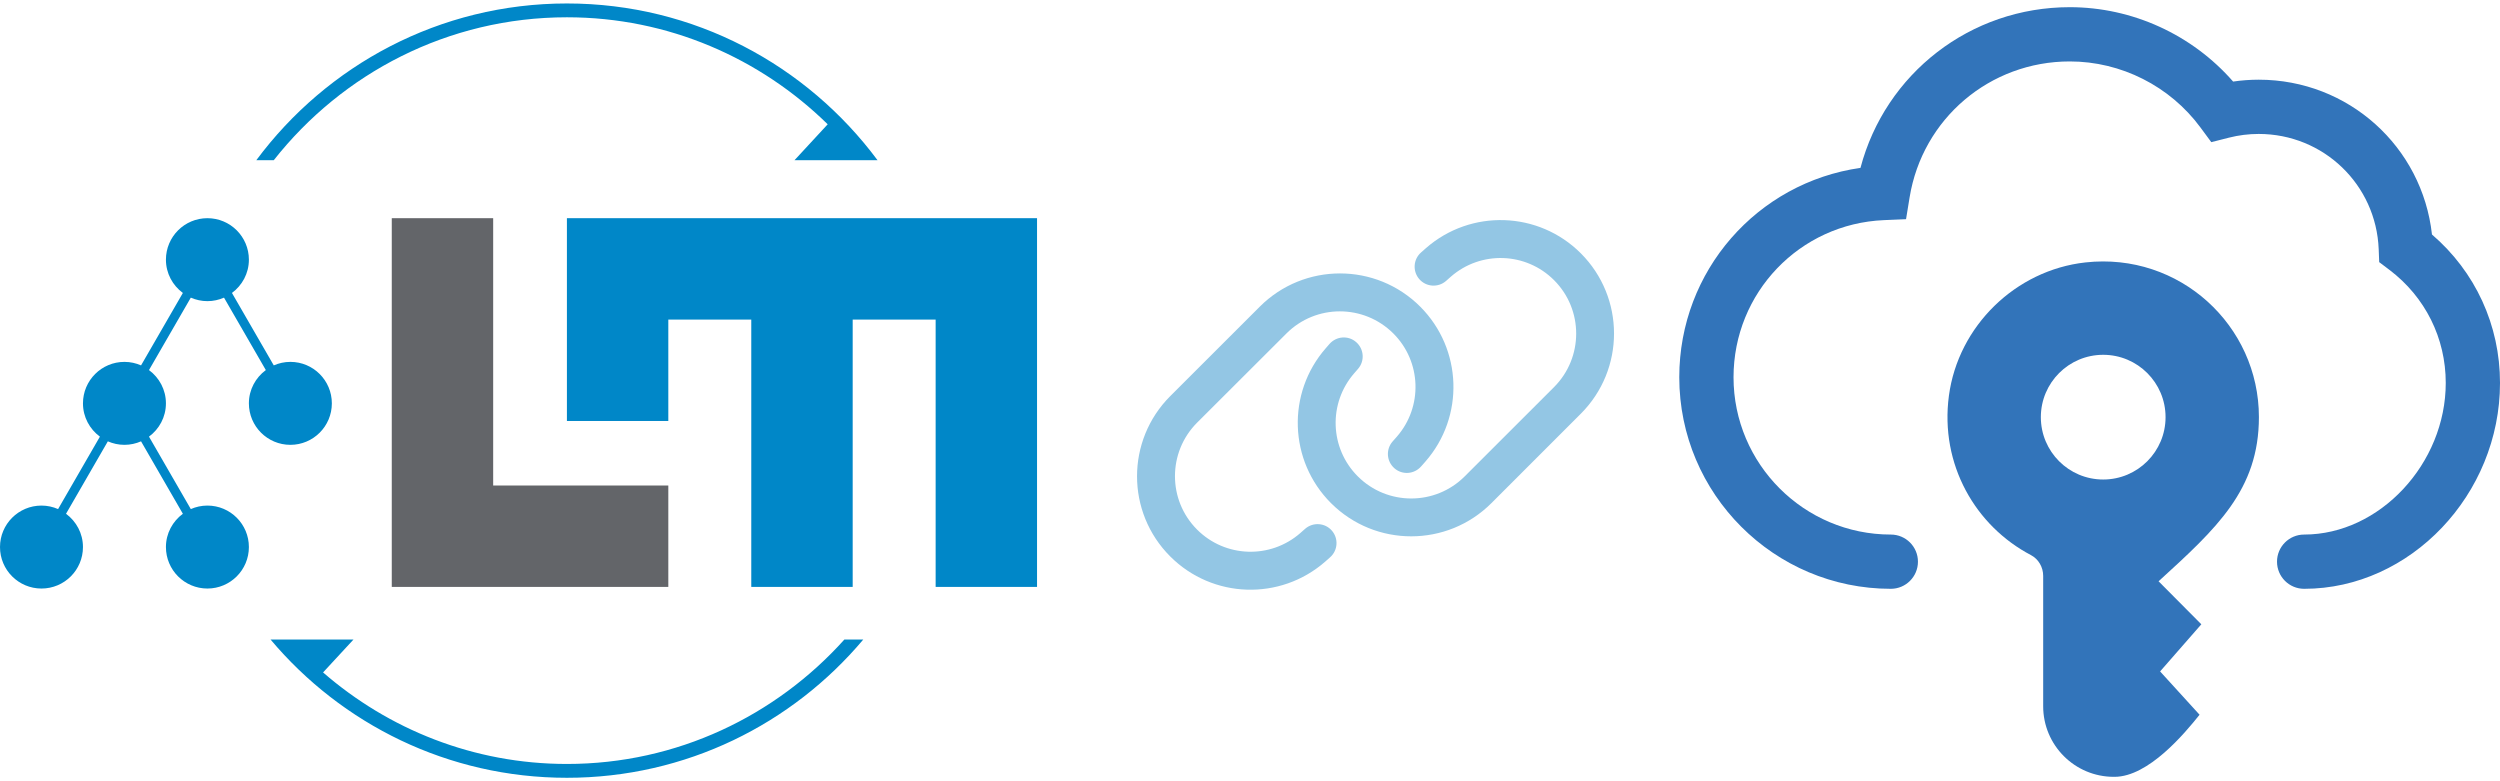 <?xml version="1.0" encoding="UTF-8"?>
<svg id="_レイヤー_1" data-name="レイヤー 1" xmlns="http://www.w3.org/2000/svg" width="640" height="200" viewBox="0 0 640 200">
  <g>
    <path d="M145.131.887c-32.606,0-61.446,15.815-79.509,40.117h4.468C87.605,18.773,114.698,4.426,145.131,4.426c25.992,0,49.526,10.489,66.759,27.393l-8.489,9.184h21.239C206.576,16.702,177.737.887,145.131.887Z" fill="#0087c8"/>
    <path d="M216.164,163.716c-17.51,19.5-42.825,31.858-71.034,31.858-23.882,0-45.669-8.88-62.423-23.431l7.79-8.427h-21.239c18.181,21.627,45.407,35.398,75.872,35.398s57.69-13.771,75.871-35.398h-4.838Z" fill="#0087c8"/>
    <polygon points="265.481 55.856 265.481 55.854 145.129 55.854 145.129 81.813 145.13 81.813 145.13 107.772 171.089 107.772 171.089 81.813 192.327 81.813 192.327 150.249 218.286 150.249 218.286 81.813 239.524 81.813 239.524 150.249 265.482 150.249 265.482 55.856 265.481 55.856" fill="#0087c8"/>
    <polygon points="126.252 124.291 126.252 55.856 100.293 55.856 100.293 124.291 100.293 150.249 126.252 150.249 171.089 150.249 171.089 124.291 126.252 124.291" fill="#636569"/>
    <path d="M74.335,92.642c-1.514,0-2.947.327-4.25.898l-10.706-18.544c2.618-1.934,4.337-5.017,4.337-8.521,0-5.865-4.754-10.619-10.619-10.619s-10.619,4.754-10.619,10.619c0,3.505,1.719,6.587,4.337,8.521l-10.706,18.544c-1.303-.571-2.737-.898-4.251-.898-5.865,0-10.619,4.755-10.619,10.619,0,3.505,1.719,6.588,4.337,8.521l-10.707,18.544c-1.303-.571-2.736-.898-4.25-.898-5.865,0-10.619,4.754-10.619,10.619s4.754,10.619,10.619,10.619,10.619-4.754,10.619-10.619c0-3.505-1.719-6.587-4.337-8.521l10.707-18.544c1.303.571,2.736.897,4.25.897s2.947-.327,4.25-.898l10.707,18.544c-2.618,1.934-4.337,5.017-4.337,8.521,0,5.865,4.754,10.619,10.619,10.619s10.619-4.754,10.619-10.619-4.754-10.619-10.619-10.619c-1.514,0-2.947.327-4.25.898l-10.707-18.544c2.618-1.934,4.337-5.016,4.337-8.521s-1.719-6.587-4.337-8.521l10.706-18.544c1.303.571,2.736.898,4.25.898s2.947-.327,4.25-.898l10.706,18.544c-2.618,1.934-4.337,5.016-4.337,8.521,0,5.865,4.754,10.619,10.619,10.619s10.619-4.754,10.619-10.619-4.754-10.619-10.619-10.619Z" fill="#0087c8"/>
  </g>
  <g>
    <path d="M622.584,60.033c-2.48-22.472-21.372-39.632-44.352-39.632-2.197,0-4.389.161-6.554.48-10.472-11.996-25.791-19.042-41.814-19.042-25.476,0-47.211,17.001-53.582,41.138-26.41,3.762-46.387,26.341-46.387,53.602,0,29.862,24.294,54.156,54.156,54.156,3.835,0,6.944-3.109,6.944-6.944s-3.109-6.944-6.944-6.944c-22.204,0-40.268-18.066-40.268-40.268,0-21.636,16.918-39.305,38.517-40.227l5.647-.241.91-5.578c3.291-20.168,20.536-34.806,41.006-34.806,13.136,0,25.642,6.32,33.454,16.906l2.774,3.759,4.527-1.153c2.477-.629,5.039-.949,7.614-.949,16.582,0,30.074,12.971,30.715,29.528l.127,3.287,2.624,1.984c9.16,6.926,14.414,17.474,14.414,28.938,0,20.68-16.942,38.82-36.253,38.82-3.835,0-6.944,3.109-6.944,6.944s3.109,6.944,6.944,6.944c27.18,0,50.142-24.138,50.142-52.709,0-14.777-6.308-28.451-17.416-37.993Z" fill="#3274ba"/>
    <path d="M578.282,106.793c0-23.513-20.356-42.271-44.407-39.612-17.885,1.978-32.571,16.286-34.953,34.121-2.35,17.606,6.804,33.354,20.998,40.803,1.959,1.028,3.133,3.109,3.133,5.321v33.369c0,9.981,8.092,18.073,18.073,18.073h.186c8.699,0,17.98-11.14,21.777-15.893l-10.103-11.09,10.554-12.066-10.945-11.011c14.82-13.523,25.686-23.385,25.686-42.016ZM538.42,122.756c-8.816,0-15.963-7.147-15.963-15.963s7.147-15.963,15.963-15.963,15.963,7.147,15.963,15.963-7.147,15.963-15.963,15.963Z" fill="#3274ba"/>
  </g>
  <path d="M322.502,78.506c11.345-11.345,29.736-11.345,41.081,0,10.8,10.82,11.385,28.161,1.312,39.668l-1.09,1.232c-1.777,2.018-4.825,2.24-6.843.464-2.019-1.776-2.221-4.824-.464-6.844l1.09-1.231c6.702-7.672,6.319-19.218-.889-26.425-7.57-7.55-19.823-7.55-27.373,0l-22.872,22.832c-7.55,7.571-7.55,19.823,0,27.373,7.207,7.207,18.754,7.592,26.425.889l1.231-1.089c2.019-1.757,5.087-1.555,6.843.464,1.757,2.018,1.555,5.087-.464,6.844l-1.231,1.089c-11.506,10.074-28.847,9.509-39.668-1.312-11.345-11.325-11.345-29.716,0-41.06l22.912-22.892ZM381.812,128.793c-11.346,11.345-29.736,11.345-41.082,0-10.8-10.8-11.385-28.142-1.332-39.648l.949-1.09c1.777-2.019,4.825-2.241,6.843-.464,2.019,1.777,2.221,4.825.464,6.843l-.949,1.09c-6.702,7.672-6.318,19.218.889,26.425,7.55,7.55,19.823,7.55,27.373,0l22.872-22.852c7.55-7.571,7.55-19.824,0-27.374-7.207-7.207-18.753-7.59-26.425-.888l-1.231,1.09c-2.018,1.756-5.087,1.554-6.843-.464-1.756-2.019-1.555-5.087.464-6.843l1.231-1.09c11.506-10.074,28.847-9.488,39.647,1.312,11.346,11.346,11.346,29.736,0,41.081l-22.872,22.873Z" fill="#93c6e4"/>
</svg>